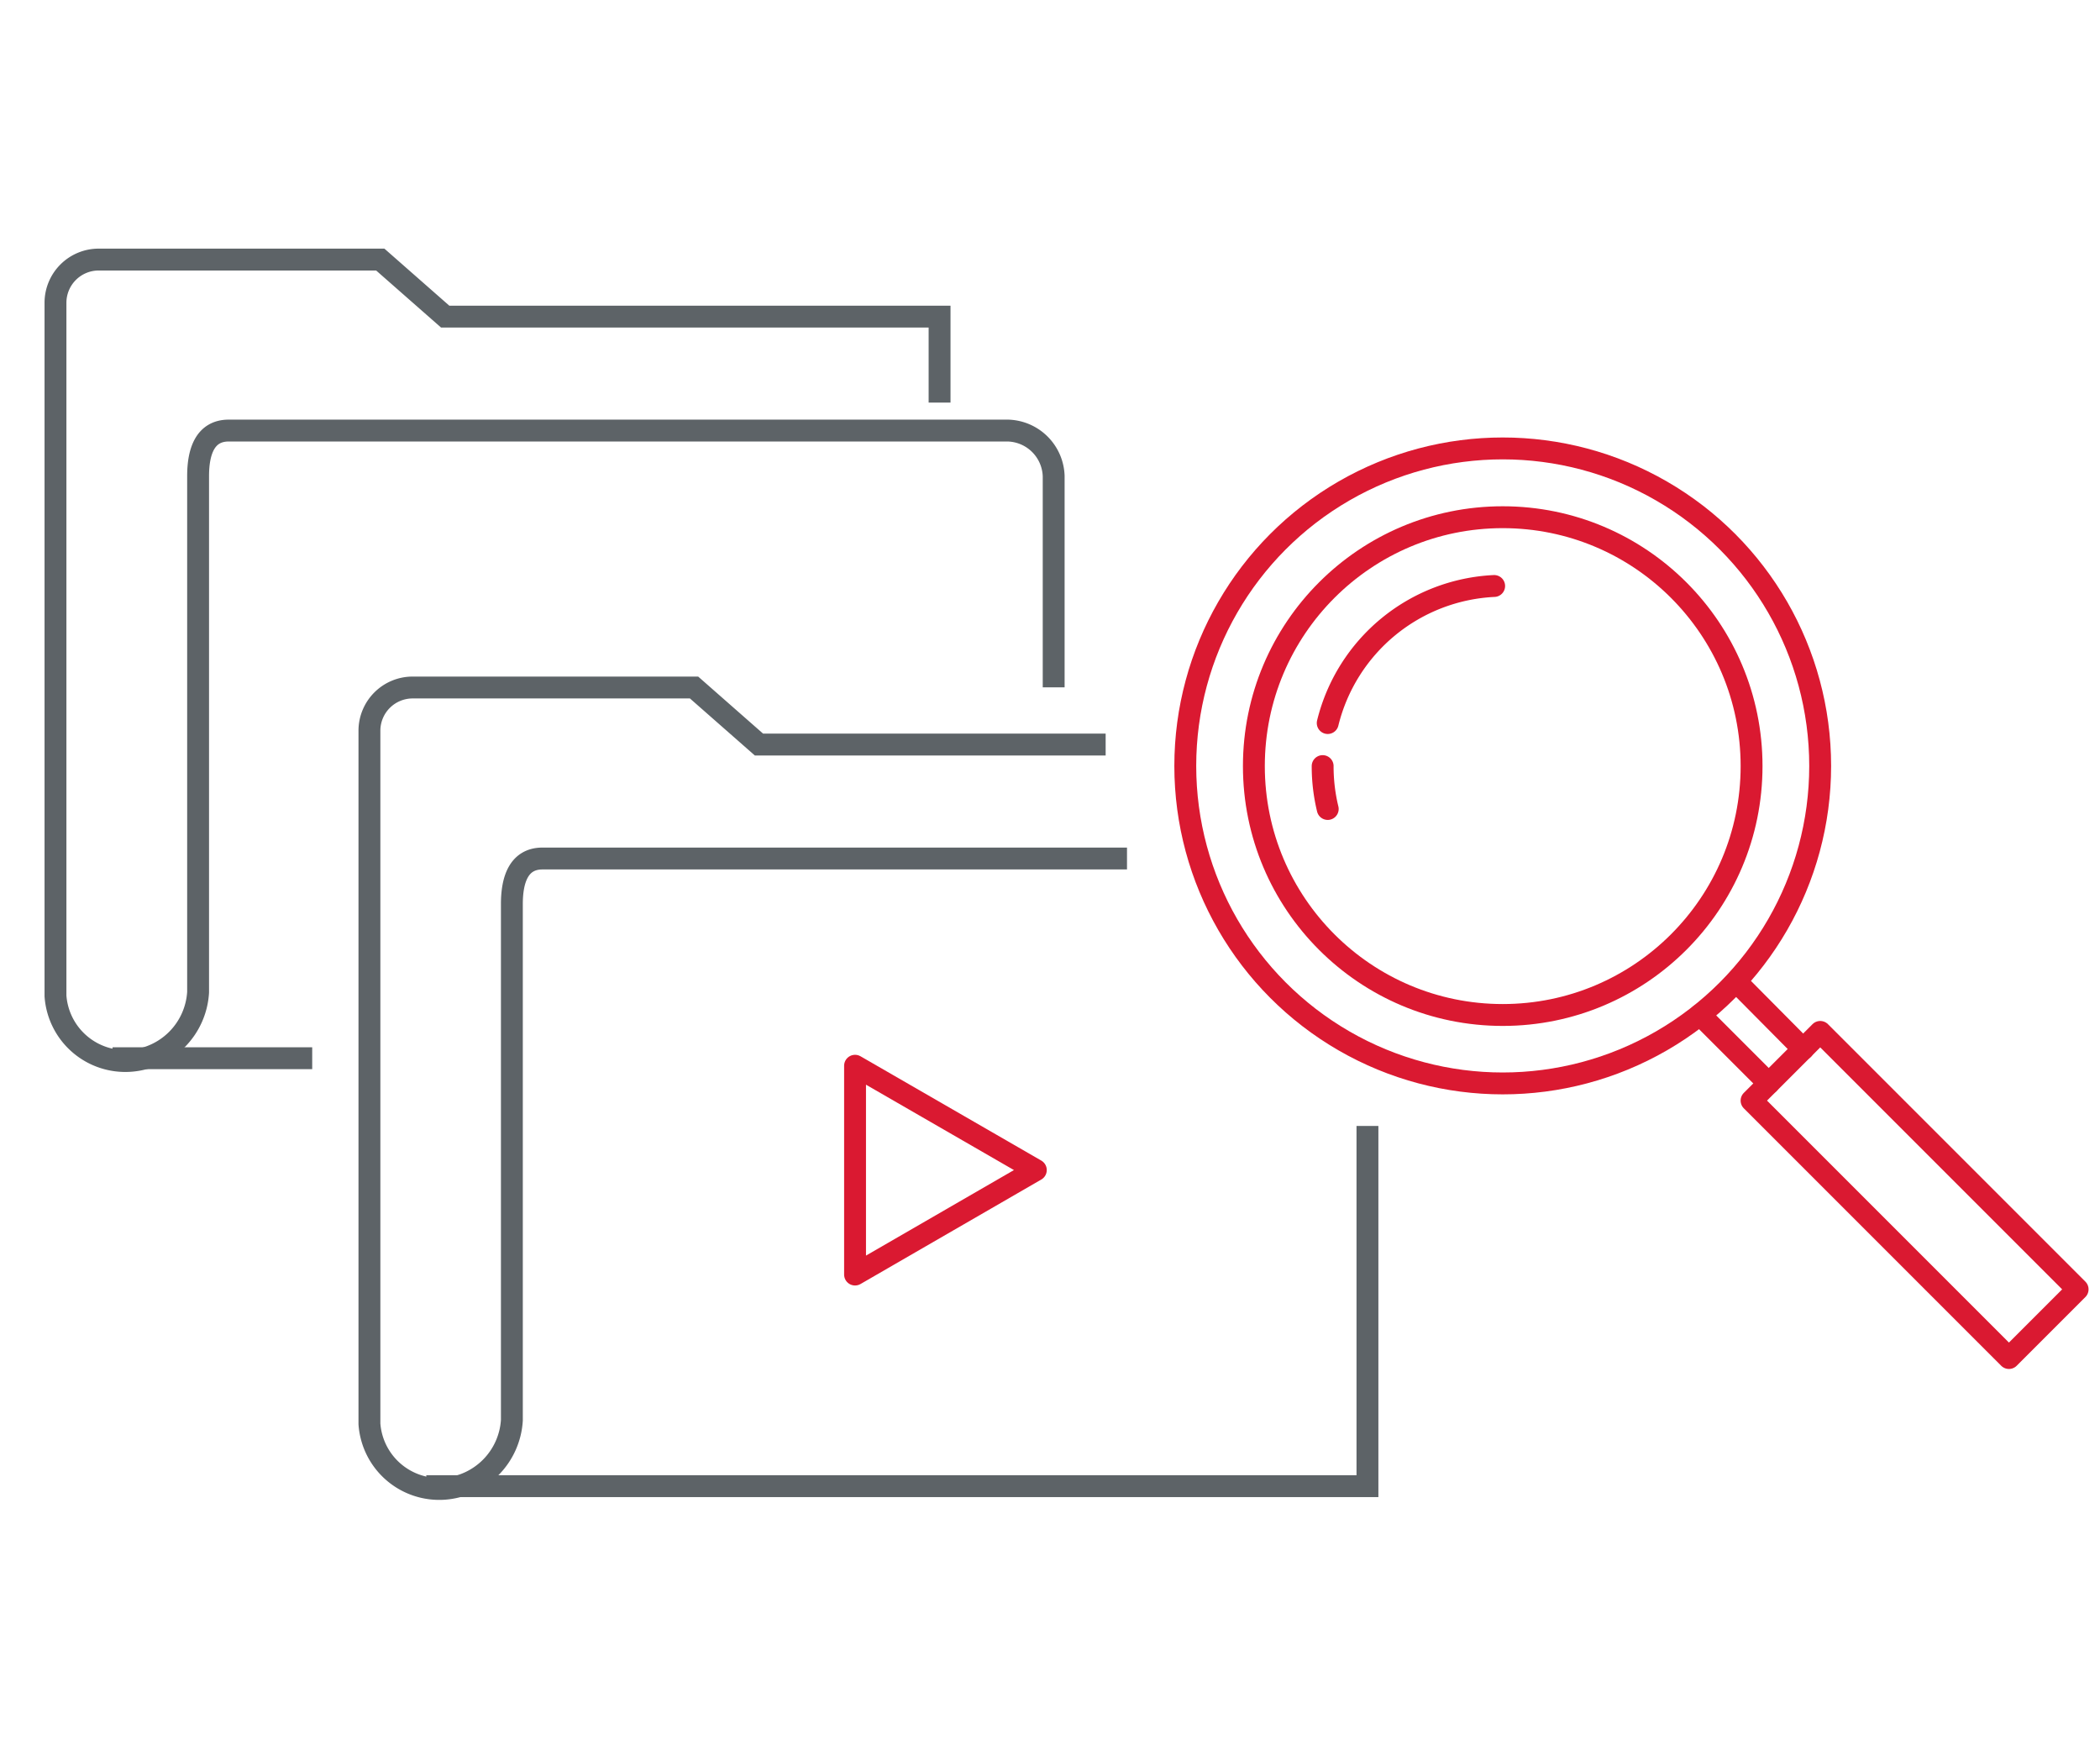 <svg id="Quality_MGMT" data-name="Quality MGMT" xmlns="http://www.w3.org/2000/svg" viewBox="0 0 120 100"><defs><style>.cls-1,.cls-2{fill:none;stroke-width:1.25px;}.cls-1{stroke:#5d6367;stroke-miterlimit:10;}.cls-2{stroke:#da1931;stroke-linecap:round;stroke-linejoin:round;}</style></defs><title>efficient-searching</title><path class="cls-1" d="M60.21,39.27V27.2a2.69,2.69,0,0,0-2.6-2.6H13.07c-1.37,0-1.75,1.23-1.75,2.6V56.69a4.18,4.18,0,0,1-3.87,3.92A4,4,0,0,1,3.17,56.9V17.3a2.47,2.47,0,0,1,2.47-2.47H21.73l3.71,3.26H53.69V23"/><line class="cls-1" x1="6.43" y1="60.46" x2="17.84" y2="60.46"/><path class="cls-1" d="M64.4,49.05H31c-1.37,0-1.75,1.23-1.75,2.6V81.14a4.18,4.18,0,0,1-3.87,3.92,4,4,0,0,1-4.27-3.71V41.75a2.47,2.47,0,0,1,2.47-2.47H39.66l3.71,3.26H63.18"/><polyline class="cls-1" points="24.36 84.91 78.14 84.91 78.14 64.33"/><rect class="cls-2" x="106.63" y="57.87" width="5.55" height="20.8" transform="translate(-16.23 97.36) rotate(-45)"/><line class="cls-2" x1="99.45" y1="56.32" x2="103.04" y2="59.94"/><line class="cls-2" x1="101.07" y1="61.9" x2="97.15" y2="57.98"/><circle class="cls-2" cx="85.87" cy="43.76" r="18.14"/><circle class="cls-2" cx="85.87" cy="43.77" r="14.22"/><path class="cls-2" d="M75.87,41.31a10.3,10.3,0,0,1,9.51-7.83"/><path class="cls-2" d="M75.87,46.22a10.32,10.32,0,0,1-.29-2.45"/><polygon class="cls-2" points="48.86 72.82 48.86 60.89 59.19 66.85 48.86 72.82"/></svg>
